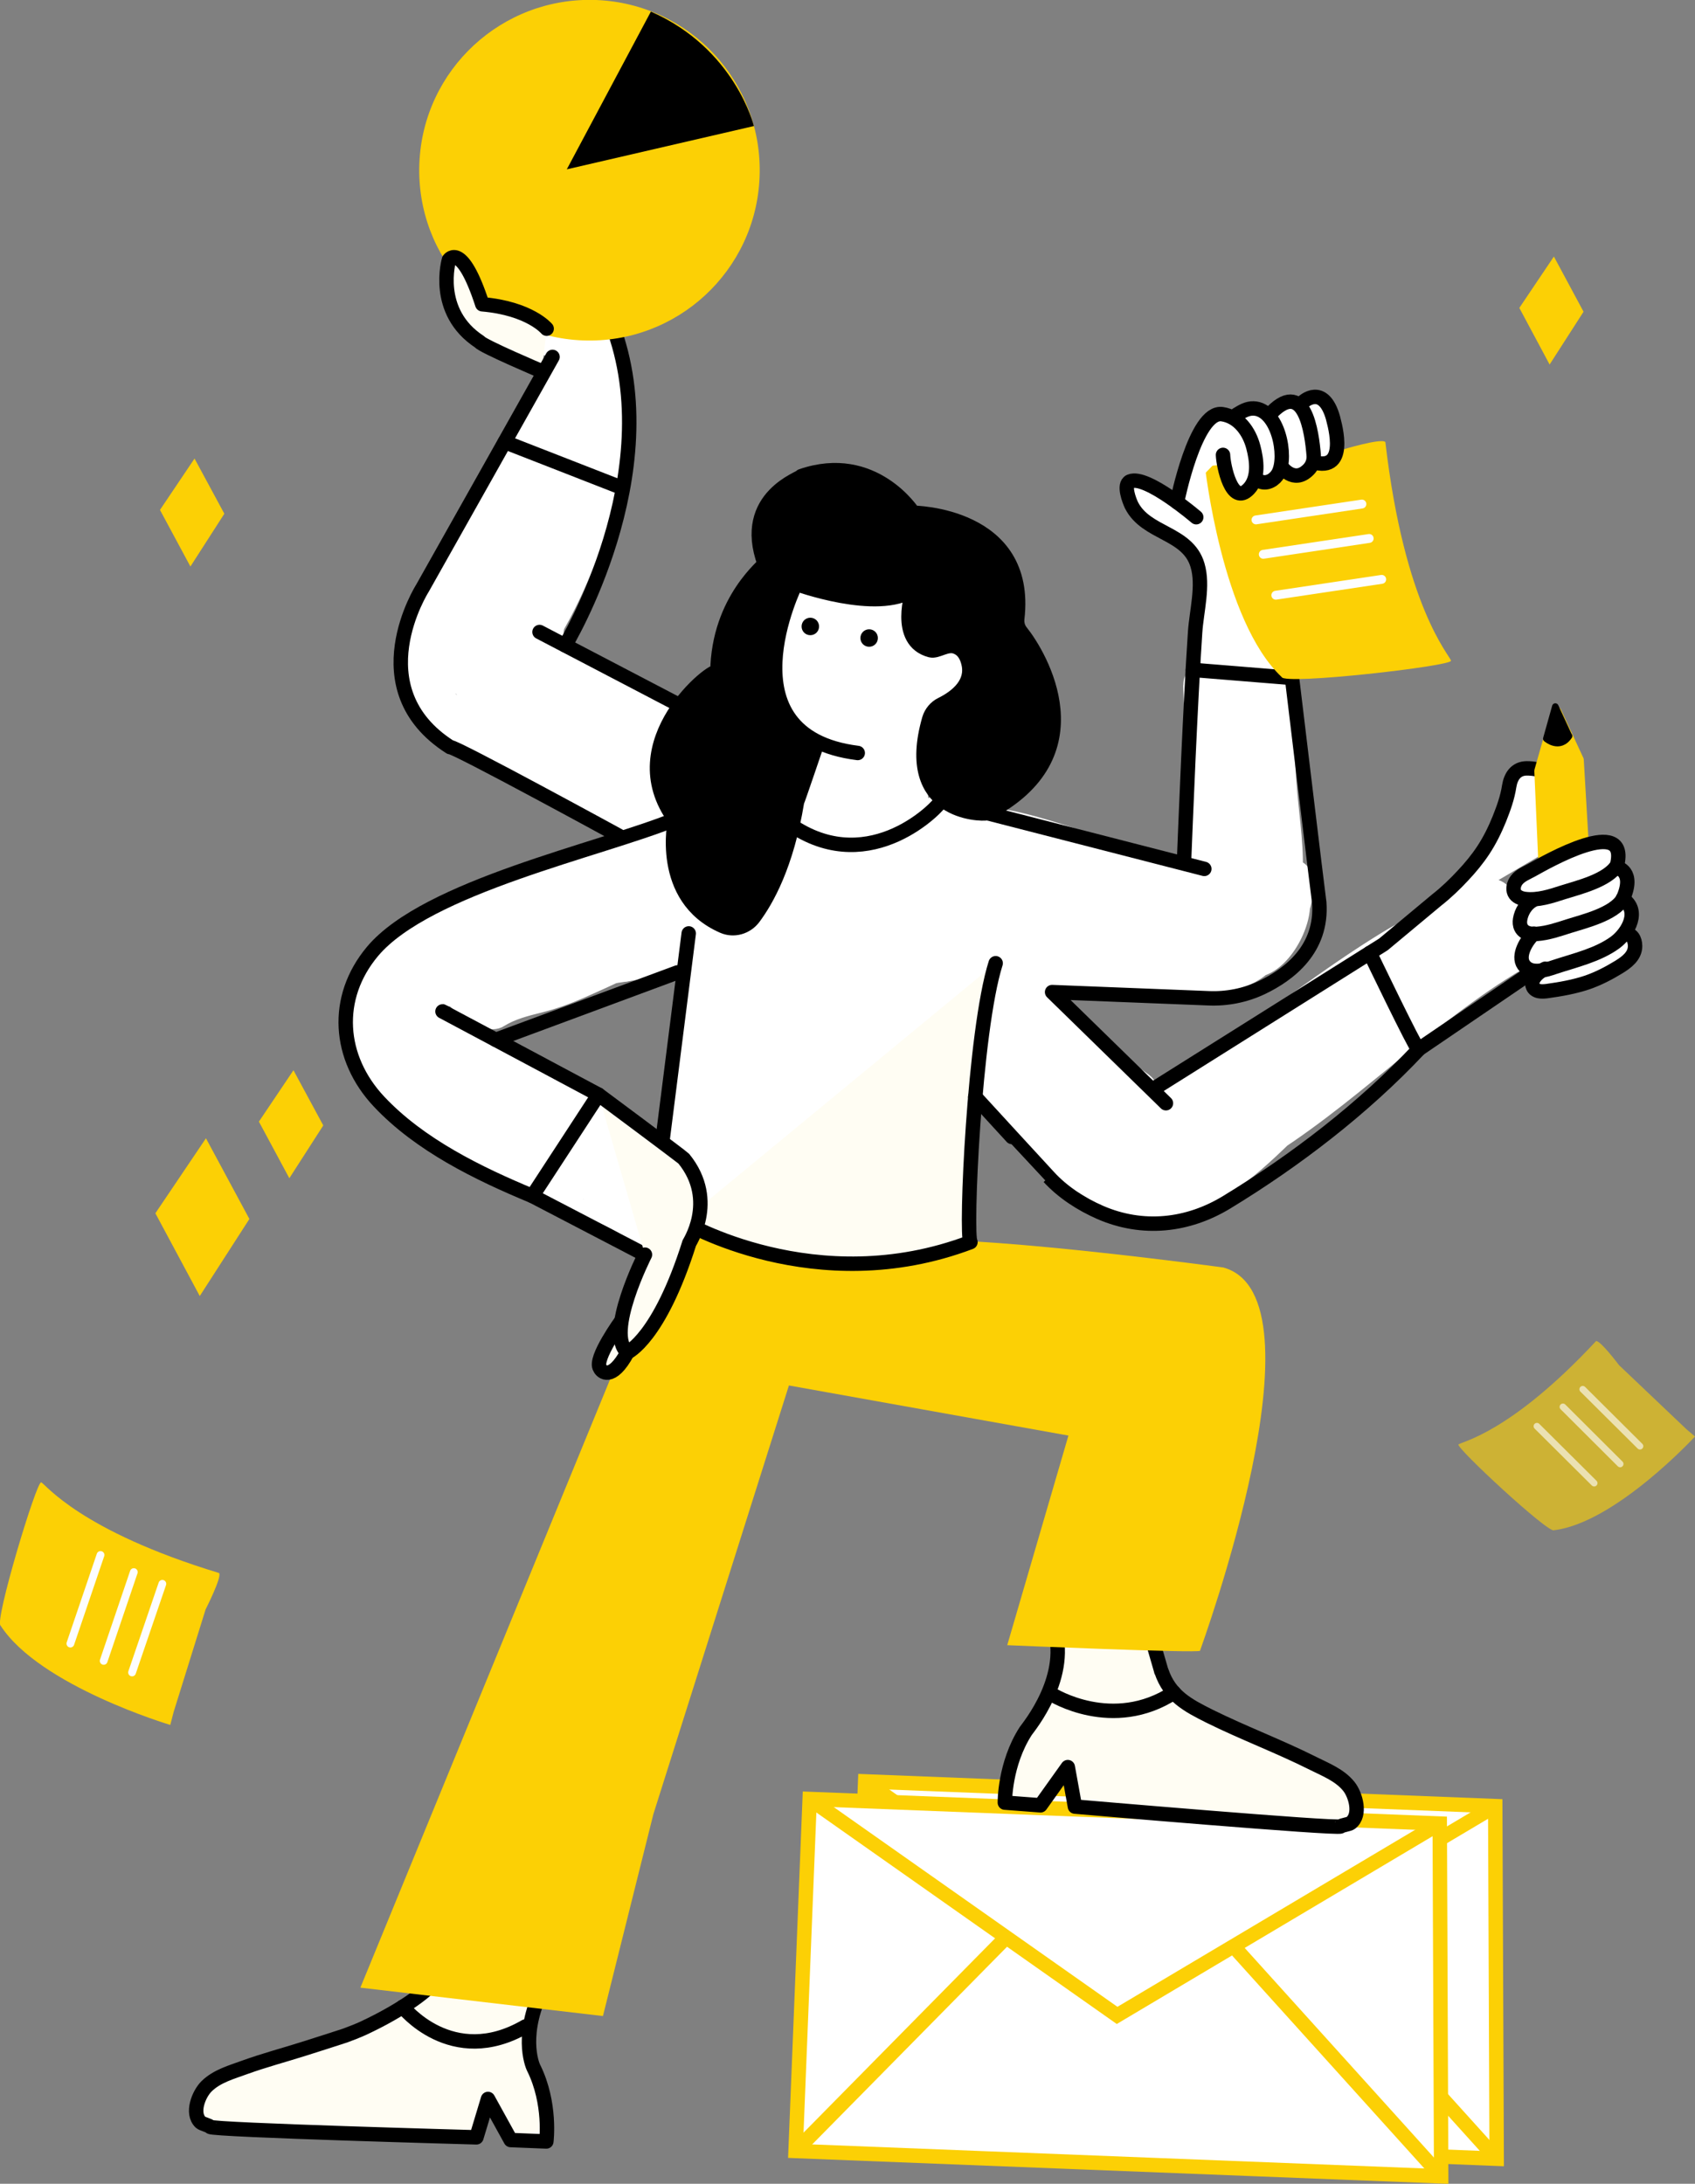 <?xml version="1.0" encoding="UTF-8"?>
<svg id="_圖層_2" data-name="圖層 2" xmlns="http://www.w3.org/2000/svg" viewBox="0 0 106.91 137.73">
  <rect x="0" y="0" width="106.91" height="137.73" fill="#808080" stroke="none"/>
  <defs>
    <style>
      .cls-1 {
        stroke-width: .56px;
      }

      .cls-1, .cls-2, .cls-3, .cls-4, .cls-5, .cls-6, .cls-7, .cls-8, .cls-9 {
        stroke-linecap: round;
        stroke-linejoin: round;
      }

      .cls-1, .cls-3, .cls-4 {
        stroke: #fdfdff;
      }

      .cls-1, .cls-3, .cls-4, .cls-5, .cls-10, .cls-11, .cls-12 {
        fill: none;
      }

      .cls-2 {
        stroke-width: .65px;
      }

      .cls-2, .cls-13, .cls-14 {
        fill: #fcd005;
      }

      .cls-2, .cls-15, .cls-10 {
        stroke: #fcd005;
      }

      .cls-16, .cls-15, .cls-7 {
        fill: #fff;
      }

      .cls-3 {
        stroke-width: .42px;
      }

      .cls-3, .cls-14 {
        opacity: .62;
      }

      .cls-4 {
        stroke-width: .49px;
      }

      .cls-5, .cls-15, .cls-10, .cls-7, .cls-8, .cls-9, .cls-12 {
        stroke-width: .91px;
      }

      .cls-5, .cls-6, .cls-7, .cls-8, .cls-9, .cls-12 {
        stroke: #000;
      }

      .cls-15, .cls-10, .cls-12 {
        stroke-miterlimit: 10;
      }

      .cls-6 {
        stroke-width: .41px;
      }

      .cls-8 {
        fill: #fffdf3;
      }
    </style>
  </defs>
  <g id="Layer_3" data-name="Layer 3">
    <g>
      <g>
        <path class="cls-16" d="m63.86,64.91c2.14,3.26,5.34,5.77,8.83,7.48,1.09.53,2.28-.81,1.34-1.74-1.66-1.64-3.39-3.21-5.09-4.81-.56.56-1.12,1.12-1.69,1.69,1.58,1.4,3.27,2.67,5.02,3.84.59.39,1.32.07,1.68-.44.23-.32.75-.47,1.07-.65.46-.25.9-.54,1.34-.82.89-.56,1.76-1.14,2.63-1.73,1.73-1.19,3.43-2.42,5.15-3.62,1.72-1.2,3.46-2.37,5.28-3.42,1.73-1,3.56-1.78,5.07-3.12-.56.07-1.11.14-1.67.22.54.4,1.08.8,1.63,1.2-.21-.52-.42-1.04-.64-1.56-.42,1.07-.27,2.27.4,3.2.17-.63.33-1.27.5-1.9-5.5,3.22-10.02,7.77-15.31,11.3-2.36,1.57-5.53,3.63-8.34,2.14-2.84-1.51-5.4-3.63-7.95-5.59-1.19-.92-2.43.97-1.53,1.98.75.84,1.52,1.69,2.14,2.63.61-.47,1.22-.94,1.82-1.41-.56-.44-1.02-.93-1.4-1.53-.7.41-1.4.82-2.11,1.23,1.36,1.8,2.75,3.58,4.58,4.93,1.99,1.47,4.37,1.98,6.81,2,1.85.02,1.84-2.81,0-2.86-1.25-.03-2.49-.26-3.63-.79-1.43-.66-3.19,1.15-1.82,2.35,2.4,2.1,5.67,2.12,8.46.78,3.07-1.48,5.17-4.3,7.77-6.4,1.4-1.13-.38-3-1.8-2.33-2.9,1.37-5.88,2.51-8.95,3.44.38.91.77,1.82,1.15,2.73,3.52-2.08,6.71-4.73,9.97-7.19,3.45-2.6,6.9-5.21,10.35-7.81-.69-.69-1.39-1.39-2.08-2.08-1.66,2.47-4.2,4.11-6.57,5.83-2.74,1.99-5.33,4.16-7.91,6.33-1.4,1.18.39,3.29,1.9,2.46.29-.16.59-.32.88-.48,1.77-.97.19-3.69-1.59-2.71-.29.16-.59.32-.88.48.63.82,1.27,1.64,1.9,2.46,2.65-2.25,5.31-4.48,8.12-6.52,2.53-1.83,5.01-3.69,6.76-6.33.81-1.21-.86-3.01-2.08-2.08-3.44,2.61-6.89,5.22-10.33,7.83-3.26,2.47-6.44,5.12-9.96,7.21-1.43.85-.5,3.24,1.15,2.73,3.31-1.01,6.53-2.27,9.66-3.76-.6-.78-1.2-1.56-1.8-2.33-2.03,1.64-3.68,3.78-5.87,5.21-1.77,1.16-4.35,1.96-6.15.39-.61.78-1.21,1.57-1.82,2.35,1.65.76,3.31,1.17,5.14,1.06v-2.86c-2.09.16-3.94-.18-5.65-1.46-1.49-1.12-2.67-2.64-3.82-4.09-.86-1.08-2.68.33-1.91,1.48.57.86,1.25,1.54,2.1,2.12.92.64,2.29-.66,1.59-1.59-.74-.98-1.41-2.01-2.16-2.99-.66.51-1.32,1.02-1.98,1.53,2.61,2.33,5.33,4.79,8.51,6.32,3.2,1.54,6.47.25,9.33-1.45,5.96-3.54,10.72-8.77,16.69-12.3.6-.35.94-1.29.5-1.9-.29-.41-.32-.59-.14-1.07.24-.61-.17-1.22-.64-1.56-.54-.4-1.09-.79-1.63-1.19-.51-.37-1.25-.17-1.67.22-1.53,1.38-3.59,2.15-5.33,3.22-1.85,1.13-3.62,2.37-5.38,3.63-1.71,1.22-3.4,2.46-5.15,3.64-1.57,1.06-3.8,1.93-4.86,3.57.56-.15,1.12-.29,1.68-.44-1.6-1.04-3.11-2.18-4.58-3.41-1.16-.97-2.84.65-1.69,1.69,1.74,1.57,3.44,3.16,5.21,4.69.36-.62.72-1.23,1.08-1.85-3.44-1.32-6.3-3.49-8.9-6.06-.39-.39-1.1.12-.78.6h0Z"/>
        <path class="cls-16" d="m34.26,22.39c.86.28,1.66.09,2.38-.45.87-.66.15-1.9-.86-1.46-.43.19-.79.14-1.22.01-.16.58-.32,1.16-.48,1.73,1.37.28,2.83.29,3.6-1.07-.37.15-.74.3-1.11.45-.06-.05-.12-.1-.18-.16.05.21.08.42.1.63.03.28.05.56.05.84.02.7-.02,1.4-.06,2.1-.08,1.37-.35,2.66-.63,4h2.72c-.33-2.29-.78-4.55-1.12-6.84-.2-1.36-2.1-1.06-2.47,0-.79,2.28-1.93,4.39-3.31,6.36.79.46,1.58.92,2.36,1.38.89-1.73,1.78-3.46,2.68-5.18.82-1.58-1.47-2.95-2.4-1.4-1.91,3.19-3.89,6.36-5.63,9.65-1.6,3.03-2.87,6.31-2.69,9.79.92-.12,1.84-.25,2.75-.37-.48-1.57-.27-3.08.6-4.47-.81-.47-1.62-.95-2.43-1.42-1.07,2.32-1.89,4.72-.73,7.17.6,1.27,2.55.6,2.56-.69,0-.96.02-1.91,0-2.87-.05-1.55-2.13-1.76-2.63-.36-.58,1.62-.42,3.31.3,4.85.63,1.37,2.6.36,2.32-.98-.29-1.36-.5-2.78-.98-4.09-.45-1.23-2.02-1.2-2.48,0-.44,1.14.01,2.9.37,4.01.53,1.64,1.73,2.69,3.14,3.59,1.68,1.07,3.41,2.07,5.2,2.95.83.41,1.67.79,2.57,1.02.8.2,1.5.28,2.15.83.22-.83.44-1.65.65-2.48-.11.02-.15.04-.21-.04-.56.73-1.12,1.46-1.68,2.19,2.05.5,4.06.88,6.18.63,2.18-.26,4.21-.52,6.39-.05,1.62.35,2.7-1.87,1.16-2.75-1.99-1.14-4.17-1.46-6.4-1.79-2.19-.32-4.37-.75-6.48-1.43-2-.64-3.95-1.55-5.63-2.83-.76-.58-1.67-1.31-1.98-2.25-.38-1.16.27-2.51.7-3.57-1-.14-2.01-.27-3.01-.41.13,1.12.07,2.14-.24,3.23.99.27,1.98.54,2.96.82.47-2.39,1.16-4.75,2.13-6.99.88-2.02,1.91-4.41,3.63-5.85-.86-.5-1.73-1-2.59-1.51-1.14,4.43-3.75,8.43-4.56,12.94-.42,2.37.44,4.02,2.24,5.52,1.76,1.46,3.68,2.58,5.79,3.46.72.3,1.58-.27,1.85-.91.32-.77,0-1.48-.64-1.96-.66-.49-1.31-.99-1.97-1.48-.41-.31-1.18-.69-1.41-1.11-.28-.49-.1-1.69-.09-2.26.02-.82.08-1.64.21-2.45.49-3.22,1.61-6.32,2.72-9.38-.98-.27-1.97-.54-2.95-.81-.71,2.27-1.42,4.53-2.12,6.8-.43,1.38,1.55,2.66,2.53,1.47,2.26-2.75,3.74-6.28,3.57-9.9-.09-1.89-3.04-1.9-2.96,0,.13,2.8-.96,5.62-2.75,7.76.84.49,1.68.98,2.53,1.47.72-2.26,1.44-4.52,2.16-6.79.6-1.9-2.29-2.64-2.95-.81-1.36,3.71-2.67,7.45-3.02,11.41-.14,1.57-.36,3.81.51,5.21.46.74,1.28,1.22,1.97,1.73.82.61,1.65,1.23,2.47,1.84.4-.95.81-1.91,1.21-2.86-1.69-.7-3.31-1.69-4.69-2.89-.63-.55-1.21-1.02-1.18-1.92.02-.85.36-1.75.62-2.55,1.16-3.63,3-7.01,3.95-10.72.4-1.58-1.44-2.47-2.59-1.51-1.93,1.61-3.12,4.22-4.11,6.48-1.09,2.49-1.91,5.06-2.43,7.73-.37,1.92,2.41,2.74,2.96.82.38-1.32.51-2.68.35-4.05-.21-1.74-2.35-2.06-3.01-.41-1.04,2.59-1.35,5.11.55,7.38,1.57,1.86,3.88,3.17,6.09,4.12,2.27.97,4.66,1.6,7.09,2.03,2.5.44,5.25.48,7.5,1.76.39-.92.77-1.84,1.16-2.75-2.14-.45-4.2-.46-6.36-.16-2.2.31-4.07.14-6.22-.38-1.17-.28-2.47,1.07-1.68,2.19.85,1.21,2.12,1.75,3.57,1.4,1.02-.24,1.52-1.77.65-2.48-.66-.55-1.33-1-2.15-1.27-.66-.21-1.36-.28-2.02-.49-1.66-.53-3.22-1.53-4.74-2.36-1.31-.71-2.96-1.27-3.68-2.66-.29-.55-.68-2.27-.47-2.82h-2.48c.48,1.3.71,2.73,1.01,4.08.77-.33,1.55-.65,2.32-.98-.39-.83-.43-1.7-.05-2.54-.83-.22-1.66-.45-2.49-.67-.05.96-.05,1.91-.07,2.87.85-.23,1.71-.46,2.56-.69-.63-1.38.2-3.1.78-4.37.74-1.62-1.45-2.98-2.43-1.42-1.25,1.99-1.56,4.39-.88,6.63.44,1.46,2.84,1.26,2.75-.37-.18-3.27,1.12-6.25,2.67-9.06,1.67-3.04,3.48-5.99,5.24-8.98-.8-.47-1.6-.93-2.4-1.4-.88,1.73-1.76,3.47-2.64,5.2-.8,1.58,1.36,2.83,2.36,1.38,1.5-2.17,2.62-4.56,3.42-7.07h-2.47c.38,2.15.58,4.36.81,6.53.16,1.46,2.39,2.05,2.77.38.45-1.94.53-4.05.27-6.02-.17-1.33-.15-3.63-1.76-4.05-.41-.11-.91.07-1.11.45-.29.54-.92.4-1.42.33-1.11-.16-1.63,1.46-.48,1.73.91.22,1.7.11,2.55-.28-.39-.39-.77-.77-1.16-1.16-.23.42-.63.5-1.06.47-.67-.05-.75.94-.15,1.14h0Z"/>
        <path class="cls-16" d="m45.53,51.18c-.85,2.08-1.6,4.19-2.35,6.31-.32.89.49,1.57,1.27,1.66,1.24.15,2.46.15,3.69,0,.84-.1,1.56-.78,1.3-1.7-.53-1.84-.7-3.74-.33-5.63.35-1.81-2.06-2.43-2.72-.75-.76,1.94-1.3,3.94-1.68,5.98-.34,1.81,2.35,2.61,2.8.77.21-.87.43-1.73.66-2.6.11-.4.21-.8.32-1.19.07-.25.57-1.25,0-.87-.37.05-.75.1-1.12.15-.26-.06.34.46.37.49.23.25.45.52.68.77.43.47.89.91,1.42,1.27,1.17.81,2.63,1.12,4.03,1.16,2.61.06,5.56-.76,7.37-2.73.56-.62.6-1.56,0-2.17-1.48-1.5-3.18-.75-4.85-.13-1.91.71-4,.59-6,.5-1.65-.07-2.08,2.68-.4,2.93,2.8.43,10.68,1.49,9.72-3.52-.05.36-.09.73-.14,1.09-.3.25-.31.38-.02.39.19.05.39.09.58.11.38.06.77.09,1.16.13.66.06,1.3.11,1.95.27,1.51.36,2.99.88,4.47,1.33,2.95.9,5.97,1.99,9.09,1.99-.45-.45-.89-.89-1.34-1.34-.16,1.29-.49,2.58-.98,3.79-.06.13-.11.27-.17.4-.15.25-.15.29,0,.09.46,0-.72-.18-.59-.17-.71-.05-1.42-.07-2.14-.07-1.34,0-2.68.11-4.01.29-1.48.2-2.92.51-4.42.37.37.64.73,1.28,1.1,1.92.23-.37.39-.74.49-1.16-.78.1-1.57.2-2.35.31.13.2-.37,1.39-.4,1.71-.07.78.17,1.57.05,2.34h2.68c-.14-.57-.18-1.02-.04-1.59-.84-.23-1.69-.47-2.53-.7-.22,1.43-.44,2.87-.66,4.3-.13.87.34,1.57,1.25,1.64,2.28.17,3.97-1.57,6.16-1.69,1.42-.08,1.73-2.06.34-2.5-1.35-.43-2.28-1.54-3.18-2.57-.69-.8-2.22-.18-2.14.89.09,1.28.43,2.43,1.09,3.53.47-.61.94-1.22,1.41-1.84-.65-.14-.8-2.18-.92-2.74-.23-1.12-.43-2.24-.74-3.34-.28-1.01-.65-2.02-1.16-2.95-.56-1.03-1.47-1.88-1.92-2.96-.66.51-1.32,1.01-1.98,1.52,1.27.88,2.05,2.28,2.61,3.68.59,1.48,1.1,2.92,2.94,3.03,1.06.06,1.89-1.31,1.27-2.21-1.14-1.64-1.86-3.41-2.19-5.38-.85.36-1.69.71-2.54,1.07,1.51,2.12,3.08,4.18,4.79,6.14,1.06,1.23,2.84-.34,2.16-1.67-.72-1.41-1.44-2.82-1.42-4.44-.85.23-1.7.46-2.54.69,1.1,1.9,2.21,3.79,3.82,5.3.57-.74,1.13-1.47,1.7-2.21-.77-.59-.88-1.62-.42-2.43h-2.26c.82,1.11,1.66,2.21,2.55,3.27.75.88,1.88,1.56,2.9.6.41-.39.55-.88.66-1.42.02-.11.04-.21.06-.31.14-.41-.16-.49-.91-.23-.03.12.25.55.31.65.55.97,1.61,1.59,2.71,1.19-.33-.79-.66-1.57-.99-2.36-.3.2-.57.37-.93.43-.25.04-.72-.16-.59.12v1.3c.15-.32.9-.74,1.16-.95.5-.4,1-.81,1.5-1.21-.61-.61-1.21-1.21-1.82-1.82-.44.56-.75,1.08-.85,1.8.41-.31.83-.63,1.24-.94-1.31.09-2.5-.1-3.72-.57-1.54-.6-2.2,1.88-.68,2.47,1.41.55,2.89.77,4.4.67.5-.03,1.16-.37,1.24-.94,0-.24.07-.46.19-.66,1.02-1.3-.52-2.87-1.82-1.82-.87.7-1.87,1.35-2.66,2.14-.57.57-.77,1.35-.3,2.07,1.02,1.54,3.68,1,4.95.15,1.14-.77.46-2.88-.99-2.36.31.2.36.16.13-.13-.04-.09-.08-.17-.12-.26-.13-.26-.23-.47-.43-.69-.38-.42-.94-.65-1.51-.59-.63.06-1.18.4-1.54.91-.15.21-.25.43-.33.67-.08.24-.06.85-.26,1.01.3-.12.6-.25.9-.37.44.02-.06-.32-.21-.5-.22-.28-.44-.55-.66-.83-.45-.58-.89-1.18-1.32-1.78-.56-.78-1.72-.9-2.26,0-1.1,1.87-.79,4.57.97,5.95,1.38,1.09,3.35-.74,1.99-1.99-1.46-1.33-2.47-2.99-3.45-4.7-.68-1.19-2.52-.65-2.54.69-.03,2.11.83,3.99,1.78,5.83.72-.56,1.44-1.11,2.16-1.67-1.55-1.79-3.01-3.64-4.33-5.6-.92-1.36-2.76-.46-2.54,1.07.32,2.19,1.12,4.27,2.34,6.12.42-.74.84-1.47,1.27-2.21.5.04.27.09.07-.32-.14-.29-.24-.6-.37-.89-.29-.67-.61-1.32-1-1.94-.75-1.19-1.7-2.19-2.89-2.95-1.23-.79-2.36.71-1.84,1.84.55,1.19,1.48,2.11,2.12,3.25.67,1.2,1.02,2.55,1.33,3.88.46,2,.58,5.7,3.08,6.24,1.03.22,2-.86,1.41-1.84-.43-.72-.69-1.43-.75-2.27-.71.3-1.43.59-2.14.89,1.21,1.41,2.48,2.67,4.28,3.25.11-.83.23-1.66.34-2.5-2.16.1-4.01,1.82-6.16,1.64.42.55.83,1.09,1.25,1.64.23-1.43.46-2.86.69-4.29.27-1.64-2-2.33-2.53-.7-.33,1-.37,2-.11,3.02.42,1.62,2.56,1.1,2.73-.37.12-1.07-.27-2.13.02-3.18.24-.88.37-1.73-.17-2.53-.56-.82-2.14-.87-2.35.31,0,.22-.07.4-.21.56-.6.89.23,1.81,1.1,1.92,1.77.22,3.48-.22,5.23-.41,1.77-.2,3.56-.22,5.34-.1,1.44.1,2.4-.18,3.01-1.58.67-1.54,1.11-3.15,1.35-4.81.12-.86-.34-1.68-1.29-1.7-2.47-.05-4.8-.97-7.14-1.67-2.29-.68-4.62-1.59-6.99-1.89-.52-.07-1.05-.09-1.58-.14-.6-.06-1.16-.26-1.76-.33-.97-.11-2.11.34-2.35,1.41-.12.52.12.6-.56.76-.5.12-1.05.11-1.56.12-1.36.04-2.73-.04-4.08-.24-.13.98-.26,1.95-.4,2.93,1.66.08,3.32.12,4.97-.14.75-.12,1.47-.31,2.18-.59.3-.12,1.28-.72,1.53-.44v-2.17c-1.2,1.18-2.81,1.63-4.46,1.73-.82.05-1.69.08-2.48-.2-.82-.29-1.39-.89-1.98-1.51-.99-1.04-2.63-2.67-3.83-.81-.45.69-.59,1.77-.8,2.56-.29,1.06-.56,2.13-.81,3.2.93.26,1.87.51,2.8.77.38-2.04.94-4.03,1.6-6-.91-.25-1.81-.5-2.72-.75-.34,2.41-.26,4.75.46,7.09.31-.55.63-1.1.94-1.65-1.11.16-2.23.13-3.34.02l1.27,1.66c.72-2.12,1.44-4.24,2.06-6.39.42-1.47-1.68-1.95-2.23-.62h0Z"/>
        <path class="cls-16" d="m74.63,43.21c.1,4.42.52,8.9.03,13.31-.18,1.61,2.34,1.86,2.76.37,1.18-4.18,3.14-9.54.83-13.66-.41.72-.82,1.43-1.23,2.15.95,0,1.91-.02,2.86.09l-1.49-1.49c-.17,1.71.07,3.53.19,5.25.12,1.67.29,3.34.35,5.02.03.78-.02,1.47-.26,2.21-.17.54-.34,1.29-.77,1.68-.31.29-.86.39-1.25.51-.69.23-1.36.48-1.95.89-1.35.94-.81,2.85.81,3,1.9.18,3.73-.19,5.01-1.71,1.23-1.46,2.43-3.15,2.27-5.16-1.02.14-2.03.28-3.05.41.08.42-.5,1.19-.72,1.52-.37.56-.82,1.03-1.32,1.48-1.06.96-.12,2.43,1.06,2.56,2.08.23,3.72-2.5,3.86-4.31.09-1.12-.69-1.84-1.17-2.77-.45-.89-.72-1.88-.96-2.85-.4-1.61-2.51-1.07-2.68.36-.13,1.05-.3,2.09-.5,3.13-.1.5-.2.99-.32,1.48-.09.38-.17,1.05-.34,1.28.29-.22.57-.44.86-.66-.06.01-.12.02-.18.03.47.12.94.25,1.41.37-.04-.04-.08-.07-.12-.11-1.39-1.25-3.45.84-2.05,2.05.67.58,1.65.76,2.34.07.58-.58.66-1.51.82-2.27.37-1.77.63-3.57.8-5.37-.89.12-1.79.24-2.68.36.29,1.32.65,2.61,1.27,3.82.16.3.38.57.53.88.04-.05.07-.1.11-.14-.04.15-.1.3-.16.45-.18.44-.5,1.22-.98,1.3h.8c-.08-.01-.17-.02-.25-.03.22.84.44,1.67.66,2.51,1.68-1.44,3.32-3.63,2.92-5.95-.3-1.72-3.17-1.33-3.05.41.08,1.16-.68,2.08-1.4,2.92-.77.9-1.65.85-2.77.73.27,1,.54,2,.81,3,1.19-.77,2.68-.83,3.78-1.82,1.27-1.14,1.88-3.36,2.02-5.01.15-1.83-.16-3.75-.32-5.57-.18-1.97-.2-3.99-.44-5.95-.09-.74-.61-1.57-1.49-1.49-.95.09-1.91.06-2.86.04-1.13-.02-1.72,1.22-1.23,2.15.86,1.63.73,3.54.42,5.3-.37,2.09-.93,4.13-1.49,6.18.92.12,1.84.25,2.76.37.45-4.4.05-8.91-.2-13.31-.1-1.69-2.68-1.71-2.65,0h0Z"/>
        <path class="cls-16" d="m39.67,45.82c.42.36.89.69,1.39.93.8.4,1.71-.26,1.51-1.16-.15-.67-.84-1.2-1.31-1.64-.5-.47-1-.97-1.57-1.36-.41.7-.82,1.41-1.23,2.11,1.54.89,3.03,1.85,4.59,2.69.86.47,1.79.77,2.67,1.2,1.37.68,2.78,1.26,4.21,1.79-.12-.95-.25-1.89-.37-2.84-.88.47-1.99-.17-2.73-.66-1.11-.74-2.08-1.67-3.32-2.21-1.19-.52-2.55-.61-3.65-1.33-1.2-.79-2.29-1.75-3.45-2.59-.51.88-1.02,1.75-1.54,2.63,1.45.91,2.79,1.98,4.29,2.8,1.28.7,2.6-.96,1.57-2.03-1.28-1.32-2.84-2.31-4.32-3.4-1.38-1.01-3.17,1.28-1.84,2.39,1.24,1.05,2.53,2.18,3.9,3.05,1.3.82,2.88.84,4.19,1.6,1.25.72,2.28,1.78,3.6,2.38,1.58.72,3.29.91,4.86.06,1.26-.68.81-2.41-.37-2.84-2.23-.82-4.68-1.3-6.57-2.29-1.52-.79-2.99-1.69-4.49-2.52-1.39-.76-2.53,1.24-1.23,2.11.38.26.75.54,1.12.82.26.2.51.41.76.62.13.11.26.24.41.33-.18-.11.23.29-.05-.09.29-.51.59-1.03.88-1.54-.37-.01-.6-.11-.91-.31-.77-.48-1.7.67-.99,1.28h0Z"/>
        <path class="cls-16" d="m51.97,45.19c-.15,1.05-.34,2.09-.59,3.13-.12.52-.25,1.04-.38,1.55-.02.1-.05.2-.08.29-.01.05-.03.1-.05.14-.05.14-.03.1.05-.12-.01.02-.02.04-.03.07-.08.12-.05.09.1-.1-.1.1-.06.07.13-.09.14-.08.29-.12.46-.12.47.47.94.94,1.41,1.41-.05.38.01.08.03-.02.05-.15.04-.13-.04.06.02-.05.04-.09.07-.14.09-.18.2-.36.31-.53.24-.38.5-.75.75-1.12.25-.36.5-.73.76-1.08.07-.09.13-.18.2-.26.2-.27-.16.19.04-.05.16-.2.32-.4.49-.59-.85-.35-1.69-.7-2.54-1.05-.13,1.49-.26,2.98-.38,4.48-.05.63.51,1.33,1.12,1.47.61.14,1.43-.08,1.72-.7.5-1.08,1-2.16,1.51-3.24-.96-.26-1.91-.52-2.87-.78-.01.5-.02,1.01-.03,1.51-.02.78-.07,1.6.53,2.21.82.83,2.22.71,2.82-.32.27-.47.42-1.07.59-1.59h-3.02c.13.36.26.72.37,1.09.37-.65.73-1.29,1.1-1.94.41-.12.8-.02,1.16.31-.45-.46-1.27-.59-1.83-.24-.59.38-.84,1.02-.69,1.7.21.98,1.27,1.53,2.2,1.26.75-.21,1.42-1.14,1.1-1.94-.14-.36-.26-.72-.39-1.08-.23-.63-.79-1.18-1.51-1.15-.71.03-1.29.47-1.51,1.15-.06.2-.13.41-.2.61-.03.1-.07.2-.1.3-.01.03-.02.07-.03.1-.1.28-.02.15.25-.4.23-.13.46-.27.69-.4,1.6-.66,1.56,1.9,1.57.9,0-.08,0-.16,0-.23,0-.21,0-.43,0-.64,0-.41,0-.81.01-1.22,0-.65-.48-1.34-1.13-1.49-.62-.14-1.46.08-1.74.71-.49,1.09-.98,2.18-1.47,3.26.94.26,1.89.51,2.83.77.11-1.49.21-2.98.32-4.48.04-.58-.41-1.15-.92-1.36-.51-.21-1.25-.15-1.63.31-.72.86-1.36,1.77-1.97,2.7-.64.98-1.29,1.92-1.35,3.14-.02.44.22.85.56,1.11.38.3.77.33,1.23.25.8-.12,1.32-.86,1.55-1.57.2-.6.26-1.3.34-1.92.15-1.24.23-2.49.25-3.74,0-.54-.42-1-.94-1.07-.48-.06-1.12.24-1.19.78h0Z"/>
        <path class="cls-16" d="m43.89,51.7c-3.17.17-5.08,2.86-7.89,3.9.37.89.75,1.78,1.12,2.66,1.16-.61,2.28-1.3,3.42-1.96.94-.54,2.11-1.06,2.65-2.06.45-.82-.1-2.11-1.16-2.01-.44.04-.76.12-1.16.32.51.67,1.03,1.33,1.54,2,.33-.3.7-.51,1.09-.72,1.17-.67.39-2.52-.91-2.17-1.39.38-2.39,1.54-3.58,2.3-1.2.76-2.26,1.7-3.45,2.47-.62.4-1.31.62-1.96.94-.6.3-1.16.68-1.71,1.07-1.28.9-2.61,1.68-3.97,2.45-1.25.71-.65,2.56.71,2.62.52.02.86.24,1.21.62.44-.76.88-1.52,1.33-2.28-.4-.13-.75-.32-1.1-.54-.46.79-.92,1.57-1.38,2.36.6.32,1.19.66,1.74,1.06.37.26.96.23,1.33,0,.74-.46,1.55-.66,2.4-.87.92-.23,1.8-.55,2.67-.93,1.92-.84,3.82-1.76,5.72-2.64-.6-.6-1.2-1.2-1.79-1.79-.08.11-.14.17-.28.19-.87.08-1.79,1.1-1.13,1.97,0,0,.01.02.02.02.49.66,1.42.93,2.06.27.01-.01.02-.02.03-.03.75-.77.32-1.83-.58-2.19-.74-.3-1.52.35-2.12.7.53.69,1.06,1.37,1.59,2.06.57-.65,1.26-1.17,1.87-1.77.69-.69,1.17-1.47,1.48-2.39.62-1.85,1.11-3.59,2.35-5.14-.7-.54-1.4-1.08-2.1-1.62-.98,1.28-1.96,2.55-2.92,3.85-.89,1.21-1.64,2.16-3,2.86-2.39,1.24-4.97,1.88-7.09,3.64-1.32,1.09.37,3.17,1.8,2.33,2.01-1.18,4.03-2.36,6.01-3.59,1.59-.99.17-3.44-1.47-2.52-2.03,1.14-4.04,2.35-6.04,3.55.6.78,1.2,1.56,1.8,2.33,2.07-1.75,4.9-2.22,7.17-3.64,1.33-.84,2.19-2,3.1-3.26,1-1.39,1.97-2.8,2.95-4.2.41-.59.11-1.49-.48-1.83-.69-.4-1.39-.1-1.83.48-1.16,1.54-2.03,3.26-2.54,5.12-.23.85-.42,1.54-1.06,2.18-.61.61-1.3,1.12-1.87,1.78-.94,1.09.25,2.85,1.59,2.06.21-.12.53-.39.73-.46h-.7s.04.02.07.03c-.19-.73-.39-1.46-.58-2.19-.01.01-.02.02-.03.03.69.09,1.37.18,2.06.27,0,0-.01-.02-.02-.02-.38.66-.76,1.32-1.13,1.97,1.1-.1,1.93-.56,2.54-1.49.78-1.18-.71-2.31-1.79-1.79-1.89.9-3.77,1.84-5.69,2.69-1.65.73-3.51.86-5.11,1.73.53.07,1.07.14,1.6.21-.62-.5-1.26-.97-1.97-1.34-1.55-.83-2.85,1.4-1.38,2.36.55.35,1.13.61,1.75.82,1.36.45,2.2-1.33,1.33-2.28-.85-.92-1.93-1.35-3.14-1.5.24.87.47,1.74.71,2.62,1.36-.61,2.59-1.44,3.77-2.36.59-.46,1.17-.94,1.83-1.31.55-.31,1.14-.54,1.68-.87,1.2-.74,2.21-1.75,3.4-2.52.58-.37,1.16-.75,1.68-1.2.49-.42.88-.95,1.53-1.11-.3-.72-.61-1.45-.91-2.17-.48.26-.94.54-1.43.77-.57.27-.75,1.05-.52,1.59.26.61.87.85,1.5.74.06,0,.12.02.17.03-.39-.67-.77-1.34-1.16-2.01.07-.1-.17.09-.24.12-.23.12-.46.23-.68.35-.48.26-.96.53-1.44.79-.96.53-1.94,1.03-2.87,1.59-.67.41-.92,1.31-.52,1.99.44.75,1.27.83,1.99.52,2.6-1.12,4.41-3.5,7.04-4.59.95-.4.97-2.04-.27-1.97h0Z"/>
        <path class="cls-16" d="m46.06,56.74c-2.39-.71-2.96,3.88-3.14,5.35h2.44c-.11-1.22.03-2.4.54-3.52-.76-.32-1.52-.64-2.29-.96-.78,3.37-1.29,6.67-1.49,10.13-.05.85-.1,1.69-.14,2.54-.06.97-.02,1.47.66,2.2.84.91,2.15,2.47,3.42,1.13-.75-.2-1.5-.4-2.26-.6.15.54.41.82.85,1.14.44.31,1.3.22,1.64-.21,2.19-2.79,5.65-4.46,8.56-6.39,2.97-1.97,5.86-4.11,8.14-6.88.38-.46.57-1.13.22-1.67-.82-1.27-1.49-2.61-1.97-4.05-.19-.58-.7-1.02-1.34-1.02-1.97.01-3.83.73-5.78.83-1.93.1-3.75-.61-5.53-1.25-1.05-.38-1.95.75-1.72,1.72.1.4.53,1.2.5,1.33-.09.4-.85.95-1.15,1.17-.59.43-1.15.69-1.43,1.41-.23.61-.12,1.31-.2,1.95-.17,1.36-.6,2.66-.74,4.03-.15,1.52.31,3.05.1,4.55-.1.74.18,1.46.95,1.68.65.19,1.56-.23,1.68-.95.39-2.37.87-4.71,1.51-7.02.31-1.12.66-2.24,1.05-3.34.19-.55.39-1.1.6-1.64.1-.25.35-1.24.65-1.29-.47-.47-.94-.94-1.41-1.41-1.78,4.62-2.73,9.53-3.08,14.46-.1,1.41,1.9,1.81,2.56.69,2.47-4.15,2.99-9.08,4.67-13.54-.9-.25-1.79-.49-2.69-.74-.61,3.67-1.06,7.36-1.33,11.07-.1,1.46,1.92,1.81,2.62.71,1.04-1.65,1.59-3.61,2.25-5.43.71-1.96,1.42-3.91,2.12-5.87.46-1.29-1.33-2.2-2.23-1.3-.58.58-1.08,1.22-1.52,1.9-.42.66-.04,1.81.79,1.94.32.05.6.07.92.03.11,0,.23-.03.34-.06.43-.08.19-.26-.74-.55-.06.06-.14.74-.16.83-.08.31-.18.61-.29.92-.43,1.22-.98,2.38-1.21,3.66-.25,1.38,1.18,2.15,2.25,1.31,2.69-2.11,3.73-5.49,5.71-8.16.65-.88-.24-2.05-1.19-2.07-1.53-.02-2.85.51-4.01,1.48-1.05.88.07,2.79,1.35,2.32.52-.19,1.04-.36,1.59-.45.2-.04.41-.05.61-.07.75-.07.15.09,0-.26-.06-.24-.13-.47-.19-.71.03.61-.7,1.44-1.08,1.88-1.11,1.28.26,2.92,1.75,2.26.64-.28,1.23-.63,1.8-1.03-.65-.65-1.29-1.29-1.94-1.94-.94,1.34-2.13,2.49-3.48,3.42-1.57,1.08-.05,3.66,1.49,2.55,1.75-1.26,3.21-2.75,4.43-4.54.81-1.18-.77-2.66-1.94-1.94-.59.37-1.2.68-1.83.98.58.75,1.16,1.51,1.75,2.26.98-1.2,2.64-3.41,1.46-4.97-1.11-1.47-3.76-.66-5.17-.13.45.77.9,1.55,1.35,2.32.59-.5,1.29-.7,2.05-.69-.4-.69-.79-1.38-1.19-2.07-1.82,2.5-2.76,5.67-5.24,7.65.75.44,1.5.87,2.25,1.31.32-1.86,1.33-3.5,1.63-5.36.13-.81.12-1.71-.51-2.33-.27-.27-.62-.42-.98-.49-.29-.05-.53-.04-.82.02-.21.04-.56,0-.08.07l.79,1.94c.32-.5.69-.93,1.12-1.35-.74-.43-1.49-.87-2.23-1.3-.7,1.83-1.39,3.67-2.08,5.5-.64,1.71-1.15,3.55-2.14,5.09.87.24,1.74.47,2.62.71.28-3.46.68-6.91,1.21-10.33.27-1.76-2.06-2.45-2.69-.74-1.57,4.27-2.2,8.84-4.35,12.9.85.23,1.71.46,2.56.69.11-4.75,1.03-9.35,2.54-13.85.29-.87-.61-1.59-1.41-1.41-1.2.27-1.62,1.44-2.07,2.46-.58,1.32-1.12,2.66-1.6,4.02-.95,2.69-1.7,5.47-2.17,8.29.88.24,1.76.48,2.63.73.24-1.67-.15-3.28-.02-4.94.11-1.52.64-2.98.79-4.5.02-.17.03-.34.04-.5.07-.42.02-.45-.16-.09.22-.19.52-.34.75-.52.6-.45,1.13-.97,1.57-1.58.4-.55.65-1.16.61-1.86-.04-.69-.45-1.25-.59-1.92-.57.57-1.15,1.15-1.72,1.72,1.89.75,3.87,1.45,5.93,1.4,2.08-.05,4.05-.89,6.12-.91-.45-.34-.89-.68-1.34-1.02.56,1.66,1.3,3.24,2.26,4.71.07-.56.14-1.12.22-1.67-2.29,2.81-5.19,4.95-8.2,6.93-3.02,1.98-6.42,3.75-8.67,6.66.62-.16,1.23-.32,1.85-.49-.06-.04-.12-.08-.17-.12.21.27.41.54.62.81-.02-.07-.04-.14-.06-.2-.27-.94-1.55-1.36-2.26-.6-.03.03-.06.07-.09.1.32-.13.64-.26.95-.4.55.31.64.31.28-.02-.11-.11-.22-.23-.33-.34-.25-.27-.51-.53-.76-.8.13.31.26.63.39.94.1-2.16.14-4.34.32-6.5.18-2.17.65-4.29,1.11-6.41.29-1.3-1.69-2.33-2.29-.96-.67,1.53-.99,3.1-.82,4.78.16,1.57,2.27,1.57,2.44,0,.07-.66.18-1.32.32-1.98.07-.33.17-.64.25-.96.02-.11.04-.22.06-.33.18-.36.12-.42-.19-.2,1.11.11,1.26-1.59.26-1.89h0Z"/>
        <path class="cls-16" d="m33.88,75.5c.28.21.61.29.93.41.3.12.6.25.9.37.52.2,1,.41,1.51.63.57.24.85.33,1.42.64.23.12.44.26.65.41.11.08.12.09.03.02.05.05.1.1.15.15.05.05.1.11.14.16-.07-.1-.07-.09.01.02.36.5.93.75,1.52.5.58-.25.82-.83.71-1.44-.12-.61-.37-1.2-.6-1.77-.26-.64-.54-1.28-.83-1.91-.12-.27-.24-.53-.36-.8-.07-.15-.13-.31-.2-.46.09.21-.1-.23-.11-.27-.23-.58-.47-1.16-.67-1.76-.29-.9-1.37-1.19-2.07-.55-.62.57-1.01,1.28-1.48,1.97-.12.17-.24.34-.37.51-.05.07-.11.14-.02.03-.06.08-.13.16-.19.25-.27.34-.56.68-.84,1.01-.37.44-.54,1.09-.21,1.61.3.46.94.82,1.5.61.17-.07.35-.12.53-.16.08-.02.16-.03.25-.05.32-.07-.29,0,.05,0,.19,0,.37-.01.55,0,.3.02,0,.02,0,0,0,0,.28.05.3.06.16.04.32.09.48.14.31.1-.23-.13.06.02.09.05.18.09.27.14.07.04.14.09.21.13.12.08.15.11.02,0,.16.13.3.27.44.41.44.48,1.22.48,1.72.1.52-.4.66-1.11.34-1.69-.44-.78-1.12-1.53-1.89-2-.45-.28-1.14-.2-1.5.19-.35.38-.53,1.05-.19,1.5.26.35.54.64.83.95.11.11.21.23.31.36-.11-.15-.01,0,.04.07.05.08.1.17.15.25.69-.53,1.37-1.06,2.06-1.59-1.38-1.53-3.79-2.16-5.72-1.39.43.74.86,1.48,1.29,2.22.57-.7,1.15-1.41,1.66-2.15.22-.32.43-.65.62-.98.09-.16.17-.32.25-.48.04-.08.08-.16.14-.23-.12.17.03,0,.1-.06-.69-.18-1.38-.36-2.07-.55.34,1.3.89,2.52,1.45,3.74.13.28.26.57.39.86.07.15.14.3.2.46.03.08.07.15.1.23.05.13.07.15.03.08-.03-.07-.02-.05.03.08.03.08.06.15.09.23.06.16.12.31.18.47.14.37.28.74.43,1.11.64-.49,1.28-.98,1.91-1.48-.98-.88-2.16-1.42-3.4-1.84-.63-.21-1.28-.39-1.93-.56-.37-.09-.75-.14-1.12-.19-.36-.05-.7-.09-1.06.02-.6.19-.61.89-.16,1.23h0Z"/>
        <path class="cls-16" d="m43.94,72.9c.18.38.32.79.4,1.21.08.43.03.81-.02,1.24h1.78c-.08-1.02-.46-1.92-.99-2.78-.5.39-1,.77-1.5,1.16.41.46.81.92,1.19,1.4.41.52.97.97,1.66.57.47-.28.87-.78,1.28-1.14.43-.37.85-.74,1.29-1.1.82-.67,1.69-1.28,2.59-1.85.49-.31.99-.62,1.41-1.02.16-.15.31-.33.46-.49.09-.09.18-.2.29-.28-.14.11.2-.09.19-.09.61-.29.77-1.17.45-1.71-.34-.59-1.12-.79-1.71-.45-.76.44-1.07,1.18-1.67,1.67-.61.5-1.31.9-1.94,1.38-.71.55-1.41,1.12-2.07,1.73-.62.58-1.13,1.25-1.72,1.85.14-.08.28-.16.42-.24-.03.01-.06.02-.09.03h.5s-.05-.02-.08-.03c.14.08.28.16.42.24-.56-.55-1.04-1.21-1.52-1.82-.29-.37-.92-.34-1.25-.07-.38.3-.48.8-.25,1.23.36.67.76,1.29.89,2.06.08.48.67.74,1.1.62.51-.14.69-.62.62-1.1-.14-.98-.53-2-1.08-2.82-.43-.66-1.39-.09-1.05.62h0Z"/>
        <path class="cls-16" d="m72.98,105.2c.52,1.54,1.65,2.14,3.03,2.83,2.14,1.06,4.39,1.9,6.52,2.97.8.4,1.69.74,2.27,1.46.43.54.78,1.79.12,2.3-.11.09-.6.15-.64.22-.14.18-16.76-1.25-16.76-1.25l-.45-2.49-1.72,2.41-2.25-.17s-.03-2.43,1.32-4.52c.14-.21,2.92-3.53,1.71-6.7,0,0,5.95.23,6.08.24-.02,0,.69,2.47.75,2.66,0,.01,0,.03.01.04Z"/>
        <path class="cls-16" d="m26.56,125.32s-1.24,1.14-3.95,2.4c-.23.11-.92.38-1.12.45-.87.29-1.75.56-2.62.84-1.23.39-2.48.72-3.7,1.16-.84.31-1.76.55-2.42,1.2-.49.49-.98,1.69-.38,2.27.1.1.58.21.61.29.12.2,16.79.66,16.79.66l.73-2.42,1.43,2.59,2.25.09s.31-2.41-.8-4.64c-.12-.23-.89-2.22.67-5.22l-6.26-1.1-1.25,1.44Z"/>
        <path class="cls-16" d="m38.93,83.07s-1.77,2.43-1.37,3c.08.22.73.88,1.74-1"/>
        <path class="cls-16" d="m49.79,51.94c.07-.14,1.52-5.36,1.52-5.36"/>
        <path class="cls-16" d="m53.82,47.28c-8.67-1.08-3.9-10.67-3.9-10.67,0,0,5.15,1.89,7.38.39,0,0-1.11,3.22,1.11,3.8.43.11,1.02-.43,1.59-.22.48.17.7.58.81,1.05.29,1.24-.7,2.09-1.71,2.59-.37.18-.65.52-.77.92-1.72,5.98,3.26,6.02,3.64,5.94"/>
        <path class="cls-16" d="m59.16,50.21c-.2.47-4.48,4.9-9.37,1.73"/>
        <line class="cls-16" x1="50.55" y1="47.64" x2="33.76" y2="39.65"/>
        <line class="cls-16" x1="61.98" y1="51.07" x2="75.68" y2="54.59"/>
        <path class="cls-11" d="m81.22,42.62s1.62,13.5,1.71,14.1c.21,2.93-1.9,4.53-3.61,5.35-1.05.5-2.21.73-3.37.68l-9.87-.39,7.18,7.01"/>
        <line class="cls-16" x1="43.16" y1="58.66" x2="41.53" y2="71.61"/>
        <path class="cls-16" d="m42.78,76.83s8.38,5.01,18.15,1.31c-.32-.44.23-13.3,1.59-17.59"/>
        <path class="cls-16" d="m27.63,63.58l3.36,1.79,6.48,3.46-4.17,6.39c-3.42-1.42-7.11-3.22-9.68-5.96-2.57-2.74-2.86-6.54-.39-9.47,3.43-4.08,14.35-6.39,19.08-8.32"/>
        <path class="cls-16" d="m35.29,40.17s6.65-10.51,3.04-19.93"/>
        <line class="cls-16" x1="42.46" y1="61.12" x2="30.99" y2="65.37"/>
        <path class="cls-16" d="m34.2,20.52s-1.06-1.28-4.06-1.54c-1.29-3.97-2.1-2.81-2.1-2.81,0,0-.98,3.28,1.93,5.18.16.26,3.93,1.86,3.93,1.86"/>
        <path class="cls-11" d="m34.58,22.3c-.18.33-8.2,14.58-8.2,14.58,0,0-3.32,5.21.36,8.93.55.56,1.23.99,1.94,1.33,2.2,1.06,10.08,5.35,10.08,5.35"/>
        <line class="cls-16" x1="31.56" y1="27.67" x2="38.63" y2="30.44"/>
        <path class="cls-16" d="m75.08,35l.09-2.59s-3.13-2.69-4.17-2.26c-.46.19-.04,1.24.09,1.51.86,1.69,3.15,1.71,3.98,3.34Z"/>
        <line class="cls-16" x1="74.97" y1="42.04" x2="81" y2="42.53"/>
        <path class="cls-16" d="m81.91,25.15s1.29-1.22,1.91,1.04c-.06-.11,1.08,3.27-1.08,2.79"/>
        <path class="cls-16" d="m80.81,29.41s.58.83,1.44,0c.24-.24.36-.57.33-.91-.11-1.37-.57-5.08-2.86-2.47"/>
        <path class="cls-16" d="m77.73,25.95c.33-.2.65-.4,1.05-.39,1.55.03,2.15,3.02,1.57,4.09-.21.39-.69.7-1.13.52-.4-.16-.51-.65-.53-1.03"/>
        <path class="cls-16" d="m73.96,31.46s1.15-5.78,2.84-5.55c1.14.16,1.75,1.19,1.91,2.25.08.51.02,3.36-1.07,2.62-.3-.2-.42-.68-.51-1-.23-.83-.32-1.7-.38-2.56"/>
        <path class="cls-16" d="m72.52,68.44l14.46-9.09,3.36-2.8c.6-.47,1.15-1,1.67-1.56.46-.49.89-1.01,1.26-1.57.41-.62.74-1.29,1.02-1.98.27-.68.51-1.34.62-2.06.1-.62.42-1.12,1.1-1.13.35,0,1.12.05,1.24.48.25.9.27,4.05.25,5.02"/>
        <path class="cls-11" d="m61.23,68.97s4.64,5.06,4.65,5.06c.88.96,2.05,1.71,3.24,2.23,2.68,1.16,5.52.85,7.98-.65,4.34-2.64,8.61-5.92,12.09-9.62-.19-.1-3.07-6.1-3.07-6.1"/>
        <line class="cls-16" x1="40.9" y1="79.18" x2="33.31" y2="75.22"/>
        <path class="cls-16" d="m40.4,78.92s-2.54,4.99-1.1,6.16c0,0,1.99-.86,3.89-6.87-.09.08,1.85-2.65-.34-5.34-.12-.13-5.38-4.04-5.38-4.04"/>
        <line class="cls-16" x1="89.19" y1="65.98" x2="96.33" y2="61.11"/>
        <path class="cls-16" d="m101.71,54.38c.81-3.26-4.51-.18-5.33.27-.35.2-.76.34-1.01.67-.16.22-.25.53-.13.79.12.25.42.36.68.39.79.1,1.64-.18,2.38-.42.98-.31,2.83-.75,3.41-1.71"/>
        <path class="cls-16" d="m96.4,56.57c-.43.24-.72.72-.8,1.2-.03.18-.02.36.06.52.18.37.63.43,1,.4.69-.05,1.35-.28,2.01-.49.98-.31,2.83-.75,3.41-1.71.8-1.77-.37-1.98-.37-1.98"/>
        <path class="cls-16" d="m96.48,58.69c-.45.39-1.06,1.38-.64,1.97.44.62,1.36.33,1.94.13,1.27-.42,2.74-.75,3.84-1.56.82-.62,1.59-2.01.46-2.74"/>
        <path class="cls-16" d="m97.18,60.9c-.37.17-.98.65-.77,1.13.06.15.22.25.38.28.16.03.32.02.49,0,.86-.12,1.73-.27,2.56-.55.69-.24,1.35-.58,1.97-.96.49-.3,1.04-.7,1.04-1.33,0-.41-.19-.81-.67-.75"/>
        <path class="cls-16" d="m84.2,64.51s-.04.02-.06.03c-.18.1-.33.23-.43.4-.14.15-.23.33-.28.53-.06.21-.07.41-.03.62,0,.21.07.4.18.58l.24.31c.19.19.42.32.68.4.14.02.27.04.41.06.28,0,.54-.07.78-.21.02-.01.04-.02.06-.03.18-.1.33-.23.43-.4.14-.15.23-.33.28-.53.06-.21.07-.41.03-.62,0-.21-.07-.4-.18-.58-.08-.1-.16-.21-.24-.31-.19-.19-.42-.33-.68-.4-.14-.02-.27-.04-.41-.06-.28,0-.54.07-.78.21h0Z"/>
        <path class="cls-16" d="m75.35,73.16c2.02,0,2.02-3.14,0-3.14s-2.02,3.14,0,3.14h0Z"/>
        <path class="cls-16" d="m72.76,70.03s-.02-.02-.03-.03c-.14-.15-.31-.26-.51-.32-.19-.1-.39-.14-.61-.14-.22,0-.42.04-.61.14-.19.06-.36.17-.51.32-.08.11-.16.21-.25.32-.14.24-.21.51-.21.79.02.14.04.28.06.42.07.27.21.5.4.69l.03.03c.14.15.31.26.51.32.19.1.39.14.61.14.22,0,.42-.04.61-.14.19-.06.36-.17.51-.32.08-.11.16-.21.25-.32.14-.24.21-.51.21-.79-.02-.14-.04-.28-.06-.42-.07-.27-.21-.5-.4-.69h0Z"/>
        <path class="cls-16" d="m67.6,69.5c1.95,0,1.96-3.04,0-3.04s-1.96,3.04,0,3.04h0Z"/>
        <path class="cls-16" d="m73.3,72.04c-1.3-.59-2.51-1.3-3.68-2.12-.28-.19-.56-.38-.83-.58-.1-.07.08.07-.08-.06-.06-.05-.12-.1-.18-.15-.14-.11-.27-.23-.41-.34-.55-.48-1.08-1-1.57-1.54-.44-.49-1.33-.48-1.78,0-.49.54-.45,1.24,0,1.78.77.92,1.6,1.79,2.55,2.53.51.4,1.04.78,1.62,1.1.26.14.52.27.78.38.53.23.9.35,1.49.27.93-.14,1.06-1.39.52-1.97-.21-.23-.44-.34-.72-.45-.05-.02-.33-.14-.13-.05-.25-.11-.49-.23-.73-.37-.24-.13-.47-.28-.69-.43-.13-.09-.25-.18-.38-.27-.12-.09-.12-.09-.03-.02-.05-.04-.09-.07-.14-.11-.87-.71-1.64-1.53-2.36-2.39-.59.59-1.19,1.19-1.78,1.78,2.08,2.3,4.85,3.95,7.93,4.45.39.06.77-.07.93-.45.13-.33.04-.82-.32-.98h0Z"/>
        <path class="cls-16" d="m36.42,62.19c1.76-.02,3.47-.32,5.19-.66,1.47-.29,2.93-.62,4.06-1.68.47-.45.45-1.26,0-1.71s-1.27-.49-1.71,0c-.32.36-.74.64-1.18.82-.61.26-1.26.41-1.89.57-1.47.38-2.97.77-4.47.96-.45.06-.85.35-.85.85,0,.46.39.85.85.85h0Z"/>
        <path class="cls-16" d="m42.22,57.58c-.01,1.02-.2,2.39,1.06,2.74.21.06.43-.02.56.14s.02.6.03.82c.03.67.16,1.25.45,1.86.6,1.28,1.49,2.08.99,3.57s-1.04,3.05-1.36,4.67c-.28,1.4-.7,2.98-.69,4.41.01,1.35.97,2.11,2.16,2.5,3.1,1.03,6.51,1.06,9.7.51l-.77-2.8c-1.26.35-2.49.46-3.79.24-1.49-.25-2.62,1.78-1.1,2.61s3.23.82,4.92.75c1.95-.09,3.88-.3,5.8-.6.56-.09,1.1-.81,1.04-1.37-.49-4.86-.47-9.74.23-14.57h-2.79c.73,2.32.25,4.68-.04,7.03s-.41,4.86-.35,7.31l2.47-1.02c-1.95-2.46-1.62-5.86-1.74-8.8-.04-1.07-.26-2.35-1.5-2.64-1.46-.33-2.17.99-2.57,2.13-.46,1.3-.73,2.66-1.12,3.98-.19.66-.41,1.32-.72,1.93-.06.12-.12.24-.19.36-.29.37-.02.52.81.45.03-.07-.46-.73-.5-.82-1.35-2.67-.4-5.81.71-8.39.77-1.78-1.84-3.33-2.63-1.54-1.36,3.11-2.24,6.29-2.66,9.66-.1.83.78,1.49,1.52,1.52,1.46.05,2.42-.99,3.05-2.2.86-1.66,1.61-3.38,2.41-5.07l-2.76-1.16c-.47,1.92-.78,3.89-.87,5.86-.07,1.56-.35,3.46,1.13,4.44.51.34,1.42.25,1.83-.24,2.68-3.21,1.69-8.14,3.3-11.84l-2.7-.73c.15,1.77.3,3.54.43,5.32.08,1.09,1.17,1.81,2.18,1.25,2.81-1.57,2.96-5.67,5.15-7.88l-2.53-1.05c.13,1.16.15,2.3.08,3.46h2.97c.03-.71.05-1.43.08-2.14.07-1.96-2.72-1.83-2.96,0-.12.94-.25,1.88-.37,2.82-.23,1.74,2.39,1.87,2.91.39.06-.17.69-1.59.65-1.64-.83-.05-1.05.06-.68.34.16.15.31.3.45.46.69.72,1.33,1.47,2.05,2.16,1.41,1.32,3,2.46,4.71,3.37,1.42.76,3.22-1.27,1.81-2.35-1.2-.93-2.46-1.59-3.96-1.88-1.76-.35-2.52,2.27-.75,2.71.98.24,1.82.63,2.59,1.29l1.81-2.35c-1.24-.67-2.42-1.42-3.49-2.33s-1.97-2.02-2.98-3.01c-.83-.82-1.82-1.62-3.03-1.04s-1.64,2.32-2.05,3.5l2.91.39c.11-.81.21-1.62.32-2.43l-2.91-.39c-.03.71-.06,1.43-.09,2.14-.08,1.92,2.85,1.9,2.97,0,.08-1.16.05-2.31-.09-3.46s-1.56-2.05-2.53-1.05c-1.07,1.1-1.81,2.39-2.43,3.78-.5,1.11-.98,3.07-2.08,3.7l2.18,1.25c-.15-1.77-.29-3.54-.43-5.32-.1-1.28-2.06-2.17-2.7-.73-.82,1.82-1.22,3.68-1.53,5.64-.15.98-.3,1.96-.51,2.93-.18.84-.33,1.92-.89,2.59l1.83-.24c.45.3.24.69.34.01.04-.29,0-.63,0-.92,0-.69.05-1.38.11-2.07.12-1.32.36-2.62.68-3.91.39-1.59-1.99-2.76-2.76-1.16-.54,1.13-1.08,2.25-1.61,3.38-.18.39-.97,2.4-1.24,2.39l1.52,1.52c.35-2.79,1.12-5.55,2.26-8.12l-2.63-1.54c-1.7,3.92-3.09,9.36.28,12.89,1.83,1.91,3.63-.31,4.36-2,.46-1.07.76-2.18,1.04-3.3.13-.54.26-1.08.4-1.61.07-.27.14-.53.23-.8.09-.29.4-.66-.07-.53l-1.1-.14c-.27-.63-.35-.63-.25.02.01.33.02.65.03.98.01.49.02.98.04,1.47.04,1.08.11,2.16.28,3.22.3,1.93,1.01,3.63,2.2,5.18.79,1.03,2.48.13,2.47-1.02-.03-2.6.16-5.18.49-7.76s.56-4.94-.2-7.35c-.39-1.23-2.57-1.51-2.79,0-.74,5.09-.9,10.23-.28,15.34l1.04-1.37c-1.52.27-3.04.46-4.57.58-1.35.1-2.75.3-3.95-.45l-1.1,2.61c1.8.34,3.55.31,5.32-.19s1.04-3.13-.77-2.8c-1.43.26-2.88.35-4.34.26-.7-.04-1.4-.13-2.09-.26-.41-.08-1.78-.21-2.04-.54.31.39.22-.19.25-.44.04-.3.08-.6.13-.9.11-.75.23-1.5.37-2.24.27-1.4.65-2.75,1.12-4.09.38-1.08.6-2.17.24-3.29s-1.23-1.94-1.53-3.03c-.29-1.03-.17-2.08-1.07-2.84-.27-.23-.94-.63-1.33-.5-.67.22.51.49.29.67.06-.05-.08-1.13-.08-1.22-.09-1.3-2.03-1.33-2.05,0h0Z"/>
        <path class="cls-16" d="m77.74,43.74c-.2-2.53.1-5.06.24-7.59.07-1.3-.32-2.38-.59-3.63-.1-.47-.17-.98,0-1.44.22-.58.6-1,.69-1.64h-2.69c.42,2.51.77,5.04,1.05,7.57.14,1.25.26,2.5.37,3.74s.18,2.43.74,3.57c.31.63,1.18.85,1.79.59.71-.31.94-.96.83-1.69-.1-.65-.28-1.59.08-2.19l-.52.52.09-.07-1.11.15.18.05-.86-.66c.48.69.7,1.63.89,2.44.21.89.18,1.84.45,2.71.38,1.22,2.29,1.35,2.61,0,.29-1.21-.02-2.59-.33-3.78-.27-1.01-.67-2.77-1.64-3.34-1.28-.75-2.32.29-2.64,1.48s-.14,2.32.04,3.46l2.62-1.1c-.45-.9-.37-2.12-.46-3.1-.12-1.25-.26-2.5-.42-3.74-.3-2.45-.66-4.9-1.07-7.34-.22-1.32-2.49-1.34-2.69,0-.09.59-.51,1.07-.69,1.64-.21.64-.23,1.33-.15,2,.08.71.29,1.35.51,2.03s.27,1.24.26,1.94c0,1.44.04,2.91.21,4.33.15,1.23.39,2.55,1.23,3.5.31.36,1.01.08.97-.4h0Z"/>
      </g>
      <g>
        <g>
          <g>
            <polygon class="cls-15" points="54.57 112.35 53.68 134.55 94.4 136.15 94.31 113.91 54.57 112.35"/>
            <polyline class="cls-10" points="54.57 112.35 73.96 126 94.31 113.91"/>
            <line class="cls-10" x1="66.96" y1="121.08" x2="53.68" y2="134.55"/>
            <line class="cls-10" x1="81.3" y1="121.64" x2="94.4" y2="136.15"/>
          </g>
          <polygon class="cls-15" points="51.07 113.46 50.18 135.66 90.9 137.26 90.81 115.01 51.07 113.46"/>
          <polyline class="cls-10" points="51.07 113.46 70.46 127.11 90.81 115.01"/>
          <line class="cls-10" x1="63.46" y1="122.19" x2="50.18" y2="135.66"/>
          <line class="cls-10" x1="77.8" y1="122.75" x2="90.9" y2="137.26"/>
        </g>
        <path class="cls-8" d="m73.26,105.41c.52,1.54,1.65,2.14,3.03,2.83,2.14,1.06,4.39,1.9,6.52,2.97.8.4,1.69.74,2.27,1.46.43.54.78,1.79.12,2.3-.11.09-.6.15-.64.22-.14.18-16.76-1.25-16.76-1.25l-.45-2.49-1.72,2.41-2.25-.17s-.03-2.43,1.32-4.52c.14-.21,2.92-3.53,1.71-6.7,0,0,5.95.23,6.08.24-.02,0,.69,2.47.75,2.66,0,.01,0,.03.01.04Z"/>
        <path class="cls-8" d="m26.84,125.53s-1.24,1.14-3.95,2.4c-.23.11-.92.38-1.12.45-.87.29-1.75.56-2.62.84-1.23.39-2.48.72-3.7,1.16-.84.31-1.76.55-2.42,1.2-.49.48-.98,1.69-.38,2.27.1.1.58.21.61.29.12.2,16.79.66,16.79.66l.73-2.42,1.43,2.59,2.25.09s.31-2.41-.8-4.64c-.12-.23-.89-2.22.67-5.22l-6.26-1.1-1.25,1.44Z"/>
        <path class="cls-13" d="m43.06,77.03l-4.41,9.55-15.92,38.78,15.3,1.79,3.18-12.73,8.55-27.04,17.63,3.16-3.86,13.22s12.11.52,12.16.35c.05-.17,8.17-22.33,1.47-24.17,0,0-13.97-1.91-19.71-1.75"/>
        <path class="cls-8" d="m39.21,83.28s-1.77,2.43-1.37,3c.08.22.73.88,1.74-1"/>
        <path class="cls-9" d="m54.1,47.49c-8.67-1.08-3.9-10.67-3.9-10.67,0,0,5.15,1.89,7.38.39,0,0-1.11,3.22,1.11,3.8.43.11,1.02-.43,1.59-.22.48.17.7.58.81,1.05.29,1.24-.7,2.09-1.71,2.59-.37.18-.65.52-.77.92-1.72,5.98,3.26,6.02,3.64,5.94,7.11-3.66,3.33-9.97,2.15-11.44-.19-.23-.27-.53-.24-.83.78-6.62-6.56-6.68-6.56-6.68,0,0-2.49-3.89-7.06-2.31.13.1-3.88,1.25-2.32,5.51.15.03-2.91,2.22-2.97,6.85-.15-.42-6.29,4.42-2.67,9.31,0,0-1.09,4.92,3.02,6.71.68.3,1.48.07,1.93-.53.82-1.1,2.08-3.3,2.74-7.31.07-.14,1.3-3.77,1.3-3.77"/>
        <path d="m51.65,39.62c-.06.3-.35.49-.65.43s-.49-.35-.43-.65c.06-.3.35-.49.65-.43.3.06.49.35.43.65Z"/>
        <path d="m55.36,40.35c-.06.3-.35.49-.65.43-.3-.06-.49-.35-.43-.65.06-.3.35-.49.65-.43.3.06.49.35.43.65Z"/>
        <path class="cls-12" d="m59.43,50.42c-.2.47-4.48,4.9-9.37,1.73"/>
        <line class="cls-5" x1="42.89" y1="44.49" x2="34.03" y2="39.86"/>
        <line class="cls-5" x1="62.26" y1="51.28" x2="75.96" y2="54.8"/>
        <path class="cls-5" d="m81.5,42.83s1.62,13.5,1.71,14.1c.21,2.93-1.9,4.53-3.61,5.35-1.05.5-2.21.73-3.37.68l-9.87-.39,7.18,7.01"/>
        <line class="cls-5" x1="43.44" y1="58.87" x2="41.8" y2="71.82"/>
        <path class="cls-8" d="m43.06,77.03s8.38,5.01,18.15,1.31c-.32-.44.23-13.3,1.59-17.59"/>
        <path class="cls-5" d="m27.91,63.79l3.36,1.79,6.48,3.46-4.17,6.39c-3.42-1.42-7.11-3.22-9.68-5.96-2.57-2.74-2.86-6.54-.4-9.47,3.43-4.08,14.35-6.39,19.08-8.32"/>
        <path class="cls-5" d="m35.65,40.7s6.57-10.84,2.95-20.26"/>
        <line class="cls-5" x1="42.73" y1="61.33" x2="31.27" y2="65.58"/>
        <path class="cls-13" d="m47.91,11.16c-.23,5.93-5.22,10.54-11.15,10.31-5.93-.23-10.54-5.22-10.31-11.15C26.68,4.39,31.67-.22,37.6,0c5.93.23,10.54,5.22,10.31,11.15Z"/>
        <path class="cls-8" d="m34.48,20.73s-1.06-1.28-4.06-1.54c-1.29-3.97-2.1-2.81-2.1-2.81,0,0-.98,3.28,1.93,5.18.16.26,3.93,1.86,3.93,1.86"/>
        <path d="m41.06.72l-5.31,9.96,11.8-2.73s-1.18-4.89-6.5-7.22Z"/>
        <path class="cls-5" d="m34.85,22.51c-.18.33-8.2,14.58-8.2,14.58,0,0-4.04,6.34,1.74,10.03.26-.08,10.64,5.59,10.64,5.59"/>
        <line class="cls-5" x1="31.84" y1="27.88" x2="38.91" y2="30.64"/>
        <path class="cls-5" d="m75.45,32.62s-3.13-2.69-4.17-2.26c-.46.19-.04,1.24.09,1.51.93,1.83,3.54,1.69,4.16,3.77.39,1.3-.06,2.89-.15,4.24-.09,1.31-.16,2.63-.23,3.94-.14,2.69-.26,5.37-.37,8.06-.03.74-.06,1.48-.09,2.22"/>
        <line class="cls-5" x1="75.24" y1="42.25" x2="81.28" y2="42.74"/>
        <path class="cls-13" d="m76.95,29.33l-.95.07s1.06,9.75,4.84,13.3c.15.52,10.76-.69,10.68-1.03-.07-.34-2.93-3.35-4.14-13.79-.25-.27-2.74.49-2.74.49"/>
        <path class="cls-7" d="m82.18,25.36s1.29-1.22,1.91,1.04c-.06-.11,1.08,3.28-1.08,2.79"/>
        <path class="cls-7" d="m80.81,29.41s.78,1.16,1.72.21c.24-.24.36-.57.33-.91-.11-1.37-.57-5.08-2.86-2.47"/>
        <path class="cls-7" d="m78.01,26.15c.33-.2.65-.4,1.05-.39,1.55.04,2.15,3.02,1.57,4.09-.21.39-.69.7-1.13.52-.4-.16-.51-.65-.53-1.03"/>
        <path class="cls-7" d="m74.24,31.67s1.15-5.78,2.84-5.55c1.05.15,1.72,1.11,1.97,2.07.22.83.37,1.95-.28,2.64-1.08,1.15-1.61-1.48-1.63-2.14"/>
        <path class="cls-5" d="m72.8,68.65l14.46-9.09,3.36-2.8c.6-.47,1.15-1,1.67-1.56.46-.49.89-1.01,1.26-1.57.41-.62.74-1.29,1.02-1.98.27-.68.51-1.34.62-2.06.1-.62.42-1.12,1.1-1.13.35,0,1.12.05,1.24.48.25.9.27,4.05.25,5.02"/>
        <path class="cls-5" d="m61.51,69.18s4.64,5.06,4.65,5.06c.88.96,2.05,1.71,3.24,2.23,2.68,1.16,5.52.85,7.98-.65,4.34-2.64,8.61-5.92,12.09-9.62-.19-.1-3.07-6.1-3.07-6.1"/>
        <polygon class="cls-13" points="12.99 71.79 9.8 76.52 12.6 81.74 15.73 76.88 12.99 71.79"/>
        <polygon class="cls-13" points="18.51 67.5 16.33 70.74 18.25 74.31 20.39 70.98 18.51 67.5"/>
        <polygon class="cls-13" points="12.27 28.92 10.09 32.16 12.01 35.73 14.15 32.4 12.27 28.92"/>
        <polygon class="cls-13" points="98.01 16.18 95.83 19.42 97.74 22.99 99.88 19.66 98.01 16.18"/>
        <line class="cls-8" x1="41.18" y1="79.39" x2="33.58" y2="75.43"/>
        <path class="cls-8" d="m40.68,79.13s-2.54,4.99-1.1,6.16c0,0,1.99-.86,3.89-6.87-.09.08,1.85-2.65-.34-5.34-.12-.13-5.38-4.04-5.38-4.04"/>
        <line class="cls-1" x1="79.22" y1="32.79" x2="85.9" y2="31.79"/>
        <line class="cls-1" x1="79.68" y1="34.96" x2="86.36" y2="33.96"/>
        <line class="cls-1" x1="80.47" y1="37.54" x2="87.15" y2="36.54"/>
        <path class="cls-13" d="m10.95,107.98l-.21.81S2.51,106.34.04,102.53c-.42-.21,2.27-9.15,2.56-9.04.28.12,2.43,3.05,11.22,5.72.19.25-.85,2.29-.85,2.29"/>
        <line class="cls-4" x1="8.33" y1="105.48" x2="10.24" y2="99.89"/>
        <line class="cls-4" x1="6.54" y1="104.75" x2="8.44" y2="99.15"/>
        <line class="cls-4" x1="4.44" y1="103.66" x2="6.34" y2="98.07"/>
        <path class="cls-14" d="m106.36,90.13l.55.47s-5.01,5.44-8.89,5.91c-.32.25-6.22-5.23-6.03-5.41.2-.18,3.28-.72,8.68-6.52.27-.05,1.45,1.52,1.45,1.52"/>
        <line class="cls-3" x1="103.44" y1="91.21" x2="99.83" y2="87.62"/>
        <line class="cls-3" x1="102.19" y1="92.33" x2="98.58" y2="88.73"/>
        <line class="cls-3" x1="100.55" y1="93.54" x2="96.94" y2="89.95"/>
        <polygon class="cls-2" points="97.1 48.62 97.36 54.54 99.89 53.36 99.57 47.93 98.16 44.89 97.1 48.62"/>
        <path class="cls-6" d="m98.97,46.42c-.6.9-1.44.17-1.44.17l.57-2.03.86,1.86Z"/>
        <line class="cls-5" x1="89.46" y1="66.19" x2="96.61" y2="61.32"/>
        <path class="cls-5" d="m101.99,54.58c.81-3.26-4.51-.18-5.33.27-.35.2-.76.34-1.01.67-.16.22-.25.53-.13.79.12.25.42.36.68.39.79.1,1.64-.18,2.38-.42.98-.31,2.83-.75,3.41-1.71"/>
        <path class="cls-5" d="m96.68,56.78c-.43.24-.72.72-.8,1.2-.03.18-.02.36.06.52.18.37.63.43,1,.4.69-.05,1.35-.28,2.01-.49.98-.31,2.83-.75,3.41-1.71.8-1.77-.37-1.98-.37-1.98"/>
        <path class="cls-5" d="m96.75,58.89c-.45.39-1.06,1.38-.64,1.97.44.62,1.36.33,1.94.13,1.27-.42,2.74-.75,3.84-1.56.82-.62,1.59-2.01.46-2.74"/>
        <path class="cls-5" d="m97.46,61.1c-.37.17-.98.65-.77,1.13.06.15.22.25.38.28.16.03.32.02.49,0,.86-.12,1.73-.27,2.56-.55.69-.24,1.35-.58,1.97-.96.49-.3,1.04-.7,1.04-1.33,0-.41-.19-.81-.67-.75"/>
      </g>
      <path class="cls-8" d="m25.4,126.57s3.09,3.93,7.74,1.24"/>
      <path class="cls-8" d="m66.36,106.87s3.82,2.4,7.68-.12"/>
    </g>
  </g>
</svg>